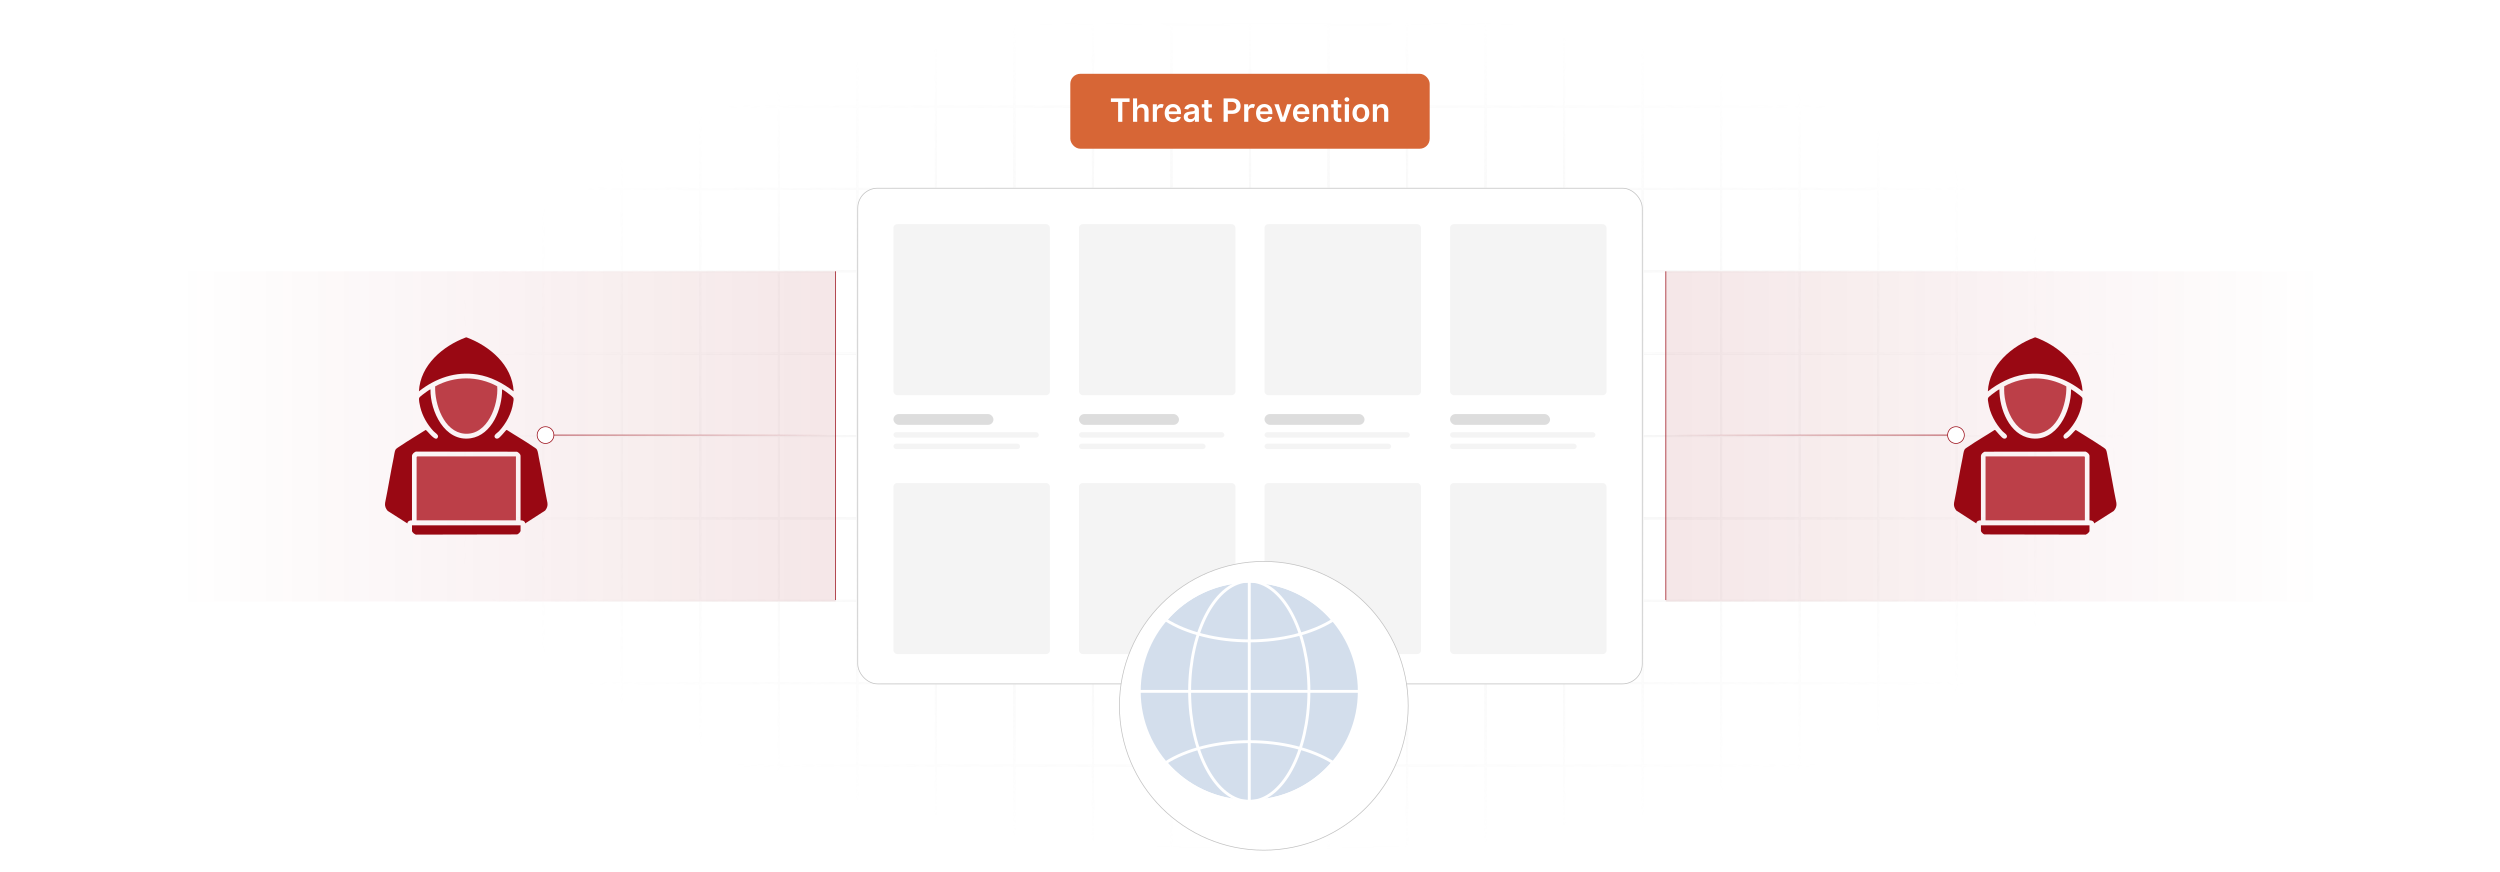 <?xml version="1.0" encoding="UTF-8"?>
<svg id="Layer_1" data-name="Layer 1" xmlns="http://www.w3.org/2000/svg" xmlns:xlink="http://www.w3.org/1999/xlink" viewBox="0 0 860 300">
  <defs>
    <filter id="luminosity-invert" x="39.647" y="-.272" width="782.115" height="300.272" color-interpolation-filters="sRGB" filterUnits="userSpaceOnUse">
      <feColorMatrix result="cm" values="-1 0 0 0 1 0 -1 0 0 1 0 0 -1 0 1 0 0 0 1 0"/>
    </filter>
    <radialGradient id="radial-gradient" cx="439.235" cy="148.479" fx="439.235" fy="148.479" r="298.487" gradientTransform="translate(0 74.962) scale(1 .495)" gradientUnits="userSpaceOnUse">
      <stop offset=".123" stop-color="#000" stop-opacity=".95"/>
      <stop offset="1" stop-color="#000" stop-opacity="0"/>
    </radialGradient>
    <mask id="mask" x="39.647" y="-.272" width="782.115" height="300.272" maskUnits="userSpaceOnUse">
      <g filter="url(#luminosity-invert)">
        <rect x="39.647" y="-.272" width="782.115" height="300.272" fill="url(#radial-gradient)"/>
      </g>
    </mask>
    <linearGradient id="linear-gradient" x1="573.05" y1="150.125" x2="800.242" y2="150.125" gradientUnits="userSpaceOnUse">
      <stop offset="0" stop-color="#990813"/>
      <stop offset="1" stop-color="#990813" stop-opacity="0"/>
    </linearGradient>
    <linearGradient id="linear-gradient-2" x1="575.565" y1="149.667" x2="672.852" y2="149.667" gradientUnits="userSpaceOnUse">
      <stop offset="0" stop-color="#990813" stop-opacity="0"/>
      <stop offset="1" stop-color="#990813"/>
    </linearGradient>
    <linearGradient id="linear-gradient-3" x1="20.71" y1="150.125" x2="247.902" y2="150.125" gradientTransform="translate(39.56 300.25) scale(1 -1)" xlink:href="#linear-gradient"/>
    <linearGradient id="linear-gradient-4" x1="23.225" y1="149.667" x2="120.512" y2="149.667" gradientTransform="translate(308.172) rotate(-180) scale(1 -1)" xlink:href="#linear-gradient-2"/>
    <filter id="drop-shadow-1" x="354.92" y="162.64" width="159.84" height="160.32" filterUnits="userSpaceOnUse">
      <feOffset dx="5" dy="5"/>
      <feGaussianBlur result="blur" stdDeviation="10"/>
      <feFlood flood-color="#103300" flood-opacity=".07"/>
      <feComposite in2="blur" operator="in"/>
      <feComposite in="SourceGraphic"/>
    </filter>
  </defs>
  <rect y="0" width="860" height="300" fill="#fff"/>
  <g mask="url(#mask)">
    <g opacity=".4">
      <path d="M808.41,291.922H51.59V8.078h756.819v283.845ZM52.09,291.422h755.819V8.578H52.09v282.845Z" fill="#e6e6e6" stroke="#d6d6d6" stroke-miterlimit="10" stroke-width=".25"/>
      <rect x="51.84" y="36.413" width="756.319" height=".5" fill="#e6e6e6" stroke="#d6d6d6" stroke-miterlimit="10" stroke-width=".25"/>
      <rect x="51.84" y="64.747" width="756.319" height=".5" fill="#e6e6e6" stroke="#d6d6d6" stroke-miterlimit="10" stroke-width=".25"/>
      <rect x="51.84" y="93.082" width="756.319" height=".5" fill="#e6e6e6" stroke="#d6d6d6" stroke-miterlimit="10" stroke-width=".25"/>
      <rect x="51.84" y="121.415" width="756.319" height=".5" fill="none" stroke="#d6d6d6" stroke-miterlimit="10" stroke-width=".25"/>
      <rect x="51.84" y="149.75" width="756.319" height=".5" fill="#e6e6e6" stroke="#d6d6d6" stroke-miterlimit="10" stroke-width=".25"/>
      <rect x="51.84" y="178.084" width="756.319" height=".5" fill="#e6e6e6" stroke="#d6d6d6" stroke-miterlimit="10" stroke-width=".25"/>
      <rect x="51.84" y="206.418" width="756.319" height=".5" fill="#e6e6e6" stroke="#d6d6d6" stroke-miterlimit="10" stroke-width=".25"/>
      <rect x="51.84" y="234.753" width="756.319" height=".5" fill="#e6e6e6" stroke="#d6d6d6" stroke-miterlimit="10" stroke-width=".25"/>
      <rect x="51.84" y="263.087" width="756.319" height=".5" fill="#e6e6e6" stroke="#d6d6d6" stroke-miterlimit="10" stroke-width=".25"/>
      <rect x="780.898" y="8.328" width=".5" height="283.345" fill="#e6e6e6" stroke="#d6d6d6" stroke-miterlimit="10" stroke-width=".25"/>
      <rect x="753.887" y="8.328" width=".5" height="283.345" fill="#e6e6e6" stroke="#d6d6d6" stroke-miterlimit="10" stroke-width=".25"/>
      <rect x="726.875" y="8.328" width=".5" height="283.345" fill="#e6e6e6" stroke="#d6d6d6" stroke-miterlimit="10" stroke-width=".25"/>
      <rect x="699.864" y="8.328" width=".5" height="283.345" fill="#e6e6e6" stroke="#d6d6d6" stroke-miterlimit="10" stroke-width=".25"/>
      <rect x="672.852" y="8.328" width=".5" height="283.345" fill="#e6e6e6" stroke="#d6d6d6" stroke-miterlimit="10" stroke-width=".25"/>
      <rect x="645.841" y="8.328" width=".5" height="283.345" fill="#e6e6e6" stroke="#d6d6d6" stroke-miterlimit="10" stroke-width=".25"/>
      <rect x="618.83" y="8.328" width=".5" height="283.345" fill="#e6e6e6" stroke="#d6d6d6" stroke-miterlimit="10" stroke-width=".25"/>
      <rect x="591.818" y="8.328" width=".5" height="283.345" fill="#e6e6e6" stroke="#d6d6d6" stroke-miterlimit="10" stroke-width=".25"/>
      <rect x="564.807" y="8.328" width=".5" height="283.345" fill="#e6e6e6" stroke="#d6d6d6" stroke-miterlimit="10" stroke-width=".25"/>
      <rect x="537.795" y="8.328" width=".5" height="283.345" fill="#e6e6e6" stroke="#d6d6d6" stroke-miterlimit="10" stroke-width=".25"/>
      <rect x="510.784" y="8.328" width=".5" height="283.345" fill="#e6e6e6" stroke="#d6d6d6" stroke-miterlimit="10" stroke-width=".25"/>
      <rect x="483.772" y="8.328" width=".5" height="283.345" fill="#e6e6e6" stroke="#d6d6d6" stroke-miterlimit="10" stroke-width=".25"/>
      <rect x="456.761" y="8.328" width=".5" height="283.345" fill="#e6e6e6" stroke="#d6d6d6" stroke-miterlimit="10" stroke-width=".25"/>
      <rect x="429.75" y="8.328" width=".5" height="283.345" fill="#e6e6e6" stroke="#d6d6d6" stroke-miterlimit="10" stroke-width=".25"/>
      <rect x="402.738" y="8.328" width=".5" height="283.345" fill="#e6e6e6" stroke="#d6d6d6" stroke-miterlimit="10" stroke-width=".25"/>
      <rect x="375.727" y="8.328" width=".5" height="283.345" fill="#e6e6e6" stroke="#d6d6d6" stroke-miterlimit="10" stroke-width=".25"/>
      <rect x="348.716" y="8.328" width=".5" height="283.345" fill="#e6e6e6" stroke="#d6d6d6" stroke-miterlimit="10" stroke-width=".25"/>
      <rect x="321.704" y="8.328" width=".5" height="283.345" fill="#e6e6e6" stroke="#d6d6d6" stroke-miterlimit="10" stroke-width=".25"/>
      <rect x="294.693" y="8.328" width=".5" height="283.345" fill="#e6e6e6" stroke="#d6d6d6" stroke-miterlimit="10" stroke-width=".25"/>
      <rect x="267.682" y="8.328" width=".5" height="283.345" fill="#e6e6e6" stroke="#d6d6d6" stroke-miterlimit="10" stroke-width=".25"/>
      <rect x="240.67" y="8.328" width=".5" height="283.345" fill="#e6e6e6" stroke="#d6d6d6" stroke-miterlimit="10" stroke-width=".25"/>
      <rect x="213.659" y="8.328" width=".5" height="283.345" fill="#e6e6e6" stroke="#d6d6d6" stroke-miterlimit="10" stroke-width=".25"/>
      <rect x="186.648" y="8.328" width=".5" height="283.345" fill="#e6e6e6" stroke="#d6d6d6" stroke-miterlimit="10" stroke-width=".25"/>
      <rect x="159.636" y="8.328" width=".5" height="283.345" fill="#e6e6e6" stroke="#d6d6d6" stroke-miterlimit="10" stroke-width=".25"/>
      <rect x="132.625" y="8.328" width=".5" height="283.345" fill="#e6e6e6" stroke="#d6d6d6" stroke-miterlimit="10" stroke-width=".25"/>
      <rect x="105.613" y="8.328" width=".5" height="283.345" fill="#e6e6e6" stroke="#d6d6d6" stroke-miterlimit="10" stroke-width=".25"/>
      <rect x="78.602" y="8.328" width=".5" height="283.345" fill="#e6e6e6" stroke="#d6d6d6" stroke-miterlimit="10" stroke-width=".25"/>
    </g>
  </g>
  <rect x="295.068" y="64.747" width="269.864" height="170.507" rx="6.827" ry="6.827" fill="#fff" stroke="#c1c1c1" stroke-miterlimit="10" stroke-width=".25"/>
  <g>
    <rect x="307.346" y="77.11" width="53.835" height="58.83" rx="1.28" ry="1.28" fill="#f4f4f4"/>
    <rect x="371.17" y="77.11" width="53.835" height="58.83" rx="1.28" ry="1.28" fill="#f4f4f4"/>
    <rect x="434.995" y="77.11" width="53.835" height="58.83" rx="1.28" ry="1.28" fill="#f4f4f4"/>
    <rect x="498.82" y="77.11" width="53.835" height="58.83" rx="1.28" ry="1.28" fill="#f4f4f4"/>
  </g>
  <g>
    <rect x="307.346" y="166.167" width="53.835" height="58.83" rx="1.28" ry="1.28" fill="#f4f4f4"/>
    <rect x="371.17" y="166.167" width="53.835" height="58.83" rx="1.28" ry="1.28" fill="#f4f4f4"/>
    <rect x="434.995" y="166.167" width="53.835" height="58.83" rx="1.28" ry="1.28" fill="#f4f4f4"/>
    <rect x="498.82" y="166.167" width="53.835" height="58.83" rx="1.28" ry="1.28" fill="#f4f4f4"/>
  </g>
  <g>
    <rect x="307.346" y="142.435" width="34.401" height="3.709" rx="1.854" ry="1.854" fill="#ddd"/>
    <rect x="307.346" y="148.667" width="50.009" height="1.862" rx=".931" ry=".931" fill="#f4f4f4"/>
    <rect x="307.346" y="152.62" width="43.566" height="1.862" rx=".931" ry=".931" fill="#f4f4f4"/>
  </g>
  <g>
    <rect x="371.17" y="142.435" width="34.401" height="3.709" rx="1.854" ry="1.854" fill="#ddd"/>
    <rect x="371.17" y="148.667" width="50.009" height="1.862" rx=".931" ry=".931" fill="#f4f4f4"/>
    <rect x="371.17" y="152.62" width="43.566" height="1.862" rx=".931" ry=".931" fill="#f4f4f4"/>
  </g>
  <g>
    <rect x="434.995" y="142.435" width="34.401" height="3.709" rx="1.854" ry="1.854" fill="#ddd"/>
    <rect x="434.995" y="148.667" width="50.009" height="1.862" rx=".931" ry=".931" fill="#f4f4f4"/>
    <rect x="434.995" y="152.62" width="43.566" height="1.862" rx=".931" ry=".931" fill="#f4f4f4"/>
  </g>
  <g>
    <rect x="498.82" y="142.435" width="34.401" height="3.709" rx="1.854" ry="1.854" fill="#ddd"/>
    <rect x="498.82" y="148.667" width="50.009" height="1.862" rx=".931" ry=".931" fill="#f4f4f4"/>
    <rect x="498.82" y="152.62" width="43.566" height="1.862" rx=".931" ry=".931" fill="#f4f4f4"/>
  </g>
  <g>
    <rect x="368.185" y="25.389" width="123.629" height="25.772" rx="3.455" ry="3.455" fill="#d76636"/>
    <g>
      <path d="M382.144,33.841h6.433v1.224h-2.492v6.838h-1.449v-6.838h-2.492v-1.224Z" fill="#fff"/>
      <path d="M391.187,41.904h-1.425v-8.062h1.394v3.043h.071c.279-.685.87-1.106,1.799-1.106,1.256,0,2.083.815,2.083,2.275v3.85h-1.425v-3.63c0-.815-.441-1.291-1.189-1.291-.764,0-1.307.504-1.307,1.378v3.543Z" fill="#fff"/>
      <path d="M396.569,35.857h1.382v1.008h.063c.22-.701.795-1.094,1.492-1.094.327,0,.599.086.811.22l-.441,1.181c-.153-.071-.331-.126-.563-.126-.744,0-1.319.539-1.319,1.303v3.555h-1.425v-6.047Z" fill="#fff"/>
      <path d="M400.65,38.916c0-1.866,1.13-3.138,2.862-3.138,1.488,0,2.764.933,2.764,3.055v.437h-4.212c.012,1.036.622,1.642,1.543,1.642.614,0,1.087-.268,1.28-.779l1.331.149c-.252,1.051-1.22,1.74-2.63,1.74-1.823,0-2.937-1.208-2.937-3.106ZM404.91,38.31c-.008-.823-.559-1.421-1.378-1.421-.85,0-1.421.65-1.464,1.421h2.842Z" fill="#fff"/>
      <path d="M407.209,40.207c0-1.362,1.122-1.712,2.295-1.838,1.066-.114,1.496-.134,1.496-.543v-.023c0-.595-.362-.933-1.023-.933-.697,0-1.098.354-1.24.768l-1.331-.189c.315-1.102,1.292-1.669,2.563-1.669,1.153,0,2.457.48,2.457,2.079v4.047h-1.37v-.831h-.047c-.26.508-.827.953-1.775.953-1.153,0-2.023-.63-2.023-1.819ZM411.003,39.735v-.713c-.185.15-.933.244-1.307.295-.638.09-1.114.319-1.114.866,0,.523.425.795,1.02.795.858,0,1.401-.571,1.401-1.244Z" fill="#fff"/>
      <path d="M416.892,36.959h-1.193v3.126c0,.575.287.701.645.701.177,0,.338-.035.417-.055l.24,1.114c-.153.051-.433.13-.838.142-1.071.032-1.897-.527-1.89-1.665v-3.362h-.858v-1.102h.858v-1.449h1.425v1.449h1.193v1.102Z" fill="#fff"/>
      <path d="M420.912,33.841h3.023c1.854,0,2.842,1.13,2.842,2.669,0,1.551-1,2.669-2.862,2.669h-1.543v2.724h-1.46v-8.062ZM423.718,37.979c1.086,0,1.571-.61,1.571-1.469,0-.858-.484-1.449-1.579-1.449h-1.338v2.917h1.346Z" fill="#fff"/>
      <path d="M427.994,35.857h1.382v1.008h.063c.22-.701.795-1.094,1.492-1.094.327,0,.599.086.811.22l-.441,1.181c-.153-.071-.331-.126-.563-.126-.744,0-1.319.539-1.319,1.303v3.555h-1.425v-6.047Z" fill="#fff"/>
      <path d="M432.076,38.916c0-1.866,1.13-3.138,2.861-3.138,1.488,0,2.764.933,2.764,3.055v.437h-4.212c.012,1.036.622,1.642,1.543,1.642.614,0,1.087-.268,1.279-.779l1.331.149c-.252,1.051-1.221,1.74-2.63,1.74-1.822,0-2.937-1.208-2.937-3.106ZM436.336,38.31c-.008-.823-.56-1.421-1.378-1.421-.851,0-1.422.65-1.465,1.421h2.843Z" fill="#fff"/>
      <path d="M442.103,41.904h-1.575l-2.153-6.047h1.52l1.39,4.492h.064l1.394-4.492h1.516l-2.153,6.047Z" fill="#fff"/>
      <path d="M444.781,38.916c0-1.866,1.13-3.138,2.861-3.138,1.488,0,2.764.933,2.764,3.055v.437h-4.212c.012,1.036.622,1.642,1.543,1.642.614,0,1.087-.268,1.279-.779l1.331.149c-.252,1.051-1.221,1.74-2.63,1.74-1.822,0-2.937-1.208-2.937-3.106ZM449.041,38.31c-.008-.823-.56-1.421-1.378-1.421-.851,0-1.422.65-1.465,1.421h2.843Z" fill="#fff"/>
      <path d="M453.048,41.904h-1.425v-6.047h1.362v1.027h.07c.275-.673.897-1.106,1.804-1.106,1.247,0,2.074.827,2.07,2.275v3.85h-1.425v-3.63c0-.807-.441-1.291-1.178-1.291-.752,0-1.279.504-1.279,1.378v3.543Z" fill="#fff"/>
      <path d="M461.413,36.959h-1.193v3.126c0,.575.288.701.645.701.178,0,.339-.035.418-.055l.24,1.114c-.154.051-.434.13-.839.142-1.071.032-1.897-.527-1.89-1.665v-3.362h-.858v-1.102h.858v-1.449h1.425v1.449h1.193v1.102Z" fill="#fff"/>
      <path d="M462.503,34.227c0-.429.37-.775.827-.775.452,0,.822.346.822.775,0,.425-.37.771-.822.771-.457,0-.827-.346-.827-.771ZM462.613,35.857h1.425v6.047h-1.425v-6.047Z" fill="#fff"/>
      <path d="M465.248,38.904c0-1.873,1.126-3.126,2.897-3.126s2.897,1.252,2.897,3.126c0,1.87-1.126,3.118-2.897,3.118s-2.897-1.248-2.897-3.118ZM469.598,38.9c0-1.106-.48-1.992-1.444-1.992-.981,0-1.461.886-1.461,1.992s.48,1.98,1.461,1.98c.964,0,1.444-.874,1.444-1.98Z" fill="#fff"/>
      <path d="M473.684,41.904h-1.425v-6.047h1.362v1.027h.07c.275-.673.897-1.106,1.803-1.106,1.248,0,2.075.827,2.071,2.275v3.85h-1.425v-3.63c0-.807-.441-1.291-1.178-1.291-.752,0-1.279.504-1.279,1.378v3.543Z" fill="#fff"/>
    </g>
  </g>
  <g>
    <rect x="573.05" y="93.332" width="227.192" height="113.587" fill="url(#linear-gradient)" opacity=".1"/>
    <g>
      <path d="M700.246,116.071c7.925,2.952,15.694,9.513,16.155,18.547-5.717-4.52-12.674-6.971-20.023-5.791-4.678.751-8.837,2.939-12.552,5.791.456-9.041,8.235-15.586,16.155-18.547h.265Z" fill="#990813"/>
      <polygon points="717.197 179 683.03 179 683.03 157.008 716.999 157.008 717.197 157.207 717.197 179" fill="#bc3f48"/>
      <path d="M687.797,133.957c-.05,6.598,3.425,15.693,10.807,16.811,8.94,1.354,13.939-9.342,13.826-16.811.084-.097,1.273.756,1.442.875.474.336,2.178,1.573,2.405,1.965.298.516-.174,2.584-.336,3.255-.735,3.051-2.397,5.92-4.503,8.214-.45.49-1.799,1.271-1.602,1.991.623,2.275,3.534-2.003,4.224-2.369,2.901,1.868,5.917,3.601,8.768,5.541.464.316,1.379.816,1.635,1.279.305.554.472,1.995.617,2.695,1.074,5.175,1.887,10.41,2.959,15.586.174,1.058-.215,1.992-.905,2.77l-6.757,4.301c-.043-.785-.876-1.118-1.59-1.061l.002-22.193c-.063-.686-.735-1.194-1.323-1.458l-34.797.04c-.547.279-1.176.761-1.23,1.419l.002,22.193c-.714-.057-1.547.276-1.59,1.061l-6.884-4.439c-.609-.771-.941-1.633-.778-2.632,1.066-5.177,1.886-10.411,2.959-15.586.148-.713.323-2.224.671-2.773.246-.388.879-.721,1.264-.988,2.912-2.019,6.11-3.812,9.085-5.753l.245.099c.574.608,2.068,2.532,2.743,2.826.529.231,1.082.003,1.235-.557.198-.722-1.096-1.449-1.537-1.923-2.457-2.644-4.387-6.21-4.875-9.829-.071-.524-.286-1.261-.028-1.708.208-.361,1.949-1.639,2.405-1.965.16-.114,1.358-.971,1.442-.875Z" fill="#990813"/>
      <path d="M710.819,132.917c.198,6.081-2.973,15.671-10.111,16.272-7.908.665-11.737-9.886-11.239-16.307,6.678-3.625,14.689-3.63,21.35.035Z" fill="#bc3f48"/>
      <path d="M718.786,180.722v1.921c0,.437-1.083,1.448-1.65,1.264l-34.507-.067c-.384-.048-1.188-.886-1.188-1.196v-1.921h37.345Z" fill="#990813"/>
    </g>
    <g>
      <line x1="672.852" y1="149.667" x2="575.565" y2="149.667" fill="none" stroke="url(#linear-gradient-2)" stroke-miterlimit="10" stroke-width=".25"/>
      <circle cx="672.852" cy="149.667" r="2.88" fill="#fff" stroke="#990813" stroke-miterlimit="10" stroke-width=".25"/>
    </g>
    <line x1="573.05" y1="93.332" x2="573.05" y2="206.418" fill="#fff" stroke="#990813" stroke-miterlimit="10" stroke-width=".25"/>
  </g>
  <g>
    <rect x="60.27" y="93.332" width="227.192" height="113.587" transform="translate(347.731 300.25) rotate(-180)" fill="url(#linear-gradient-3)" opacity=".1"/>
    <g>
      <path d="M160.266,116.071c-7.925,2.952-15.694,9.513-16.155,18.547,5.717-4.52,12.674-6.971,20.023-5.791,4.678.751,8.837,2.939,12.552,5.791-.456-9.041-8.235-15.586-16.155-18.547h-.265Z" fill="#990813"/>
      <polygon points="143.315 179 177.481 179 177.481 157.008 143.513 157.008 143.315 157.207 143.315 179" fill="#bc3f48"/>
      <path d="M172.714,133.957c.05,6.598-3.425,15.693-10.807,16.811-8.94,1.354-13.939-9.342-13.826-16.811-.084-.097-1.273.756-1.442.875-.474.336-2.178,1.573-2.405,1.965-.298.516.174,2.584.336,3.255.735,3.051,2.397,5.92,4.503,8.214.45.49,1.799,1.271,1.602,1.991-.623,2.275-3.534-2.003-4.224-2.369-2.901,1.868-5.917,3.601-8.768,5.541-.464.316-1.379.816-1.635,1.279-.305.554-.472,1.995-.617,2.695-1.074,5.175-1.887,10.41-2.959,15.586-.174,1.058.215,1.992.905,2.77l6.757,4.301c.043-.785.876-1.118,1.59-1.061l-.002-22.193c.063-.686.735-1.194,1.323-1.458l34.797.04c.547.279,1.176.761,1.23,1.419l-.002,22.193c.714-.057,1.547.276,1.59,1.061l6.884-4.439c.609-.771.941-1.633.778-2.632-1.066-5.177-1.886-10.411-2.959-15.586-.148-.713-.323-2.224-.671-2.773-.246-.388-.879-.721-1.264-.988-2.912-2.019-6.11-3.812-9.085-5.753l-.245.099c-.574.608-2.068,2.532-2.743,2.826-.529.231-1.082.003-1.235-.557-.198-.722,1.096-1.449,1.537-1.923,2.457-2.644,4.387-6.21,4.875-9.829.071-.524.286-1.261.028-1.708-.208-.361-1.949-1.639-2.405-1.965-.16-.114-1.358-.971-1.442-.875Z" fill="#990813"/>
      <path d="M149.693,132.917c-.198,6.081,2.973,15.671,10.111,16.272,7.908.665,11.737-9.886,11.239-16.307-6.678-3.625-14.689-3.63-21.35.035Z" fill="#bc3f48"/>
      <path d="M141.726,180.722v1.921c0,.437,1.083,1.448,1.65,1.264l34.507-.067c.384-.048,1.188-.886,1.188-1.196v-1.921s-37.345,0-37.345,0Z" fill="#990813"/>
    </g>
    <g>
      <line x1="187.659" y1="149.667" x2="284.946" y2="149.667" fill="none" stroke="url(#linear-gradient-4)" stroke-miterlimit="10" stroke-width=".25"/>
      <circle cx="187.659" cy="149.667" r="2.88" fill="#fff" stroke="#990813" stroke-miterlimit="10" stroke-width=".25"/>
    </g>
    <line x1="287.462" y1="93.332" x2="287.462" y2="206.418" fill="#fff" stroke="#990813" stroke-miterlimit="10" stroke-width=".25"/>
  </g>
  <g>
    <circle cx="429.75" cy="237.799" r="49.666" fill="#fff" filter="url(#drop-shadow-1)" stroke="#c1c1c1" stroke-miterlimit="10" stroke-width=".25"/>
    <g id="g400661">
      <path id="path400047" d="M467.599,237.799c0,20.903-16.946,37.849-37.849,37.849s-37.849-16.946-37.849-37.849,16.946-37.849,37.849-37.849,37.849,16.946,37.849,37.849Z" fill="#d3deec" stroke="#fff" stroke-linecap="round" stroke-linejoin="round"/>
      <path id="circle400327" d="M450.27,237.799c0,20.939-9.187,37.913-20.52,37.913h0c-11.333,0-20.52-16.974-20.52-37.913h0c0-20.939,9.187-37.913,20.52-37.913h0c11.333,0,20.52,16.974,20.52,37.913h0Z" fill="#d3deec" stroke="#fff" stroke-linecap="round" stroke-linejoin="round"/>
      <path id="path400528" d="M429.75,199.95v75.762" fill="none" stroke="#fff" stroke-linecap="round" stroke-linejoin="round"/>
      <path id="path400628" d="M391.869,237.831h75.762" fill="none" stroke="#fff" stroke-linecap="round" stroke-linejoin="round"/>
      <path id="path400630" d="M429.75,199.95c-11.064.011-21.57,4.863-28.752,13.278,7.169,4.572,17.674,7.217,28.752,7.242,11.086-.003,21.613-2.632,28.812-7.195-7.187-8.449-17.719-13.32-28.812-13.325ZM429.75,255.129c-11.079.024-21.583,2.67-28.752,7.242,7.183,8.416,17.688,13.268,28.752,13.278,11.092-.005,21.625-4.876,28.812-13.325-7.199-4.563-17.726-7.192-28.812-7.195Z" fill="none" stroke="#fff" stroke-linecap="round" stroke-linejoin="round"/>
    </g>
  </g>
</svg>